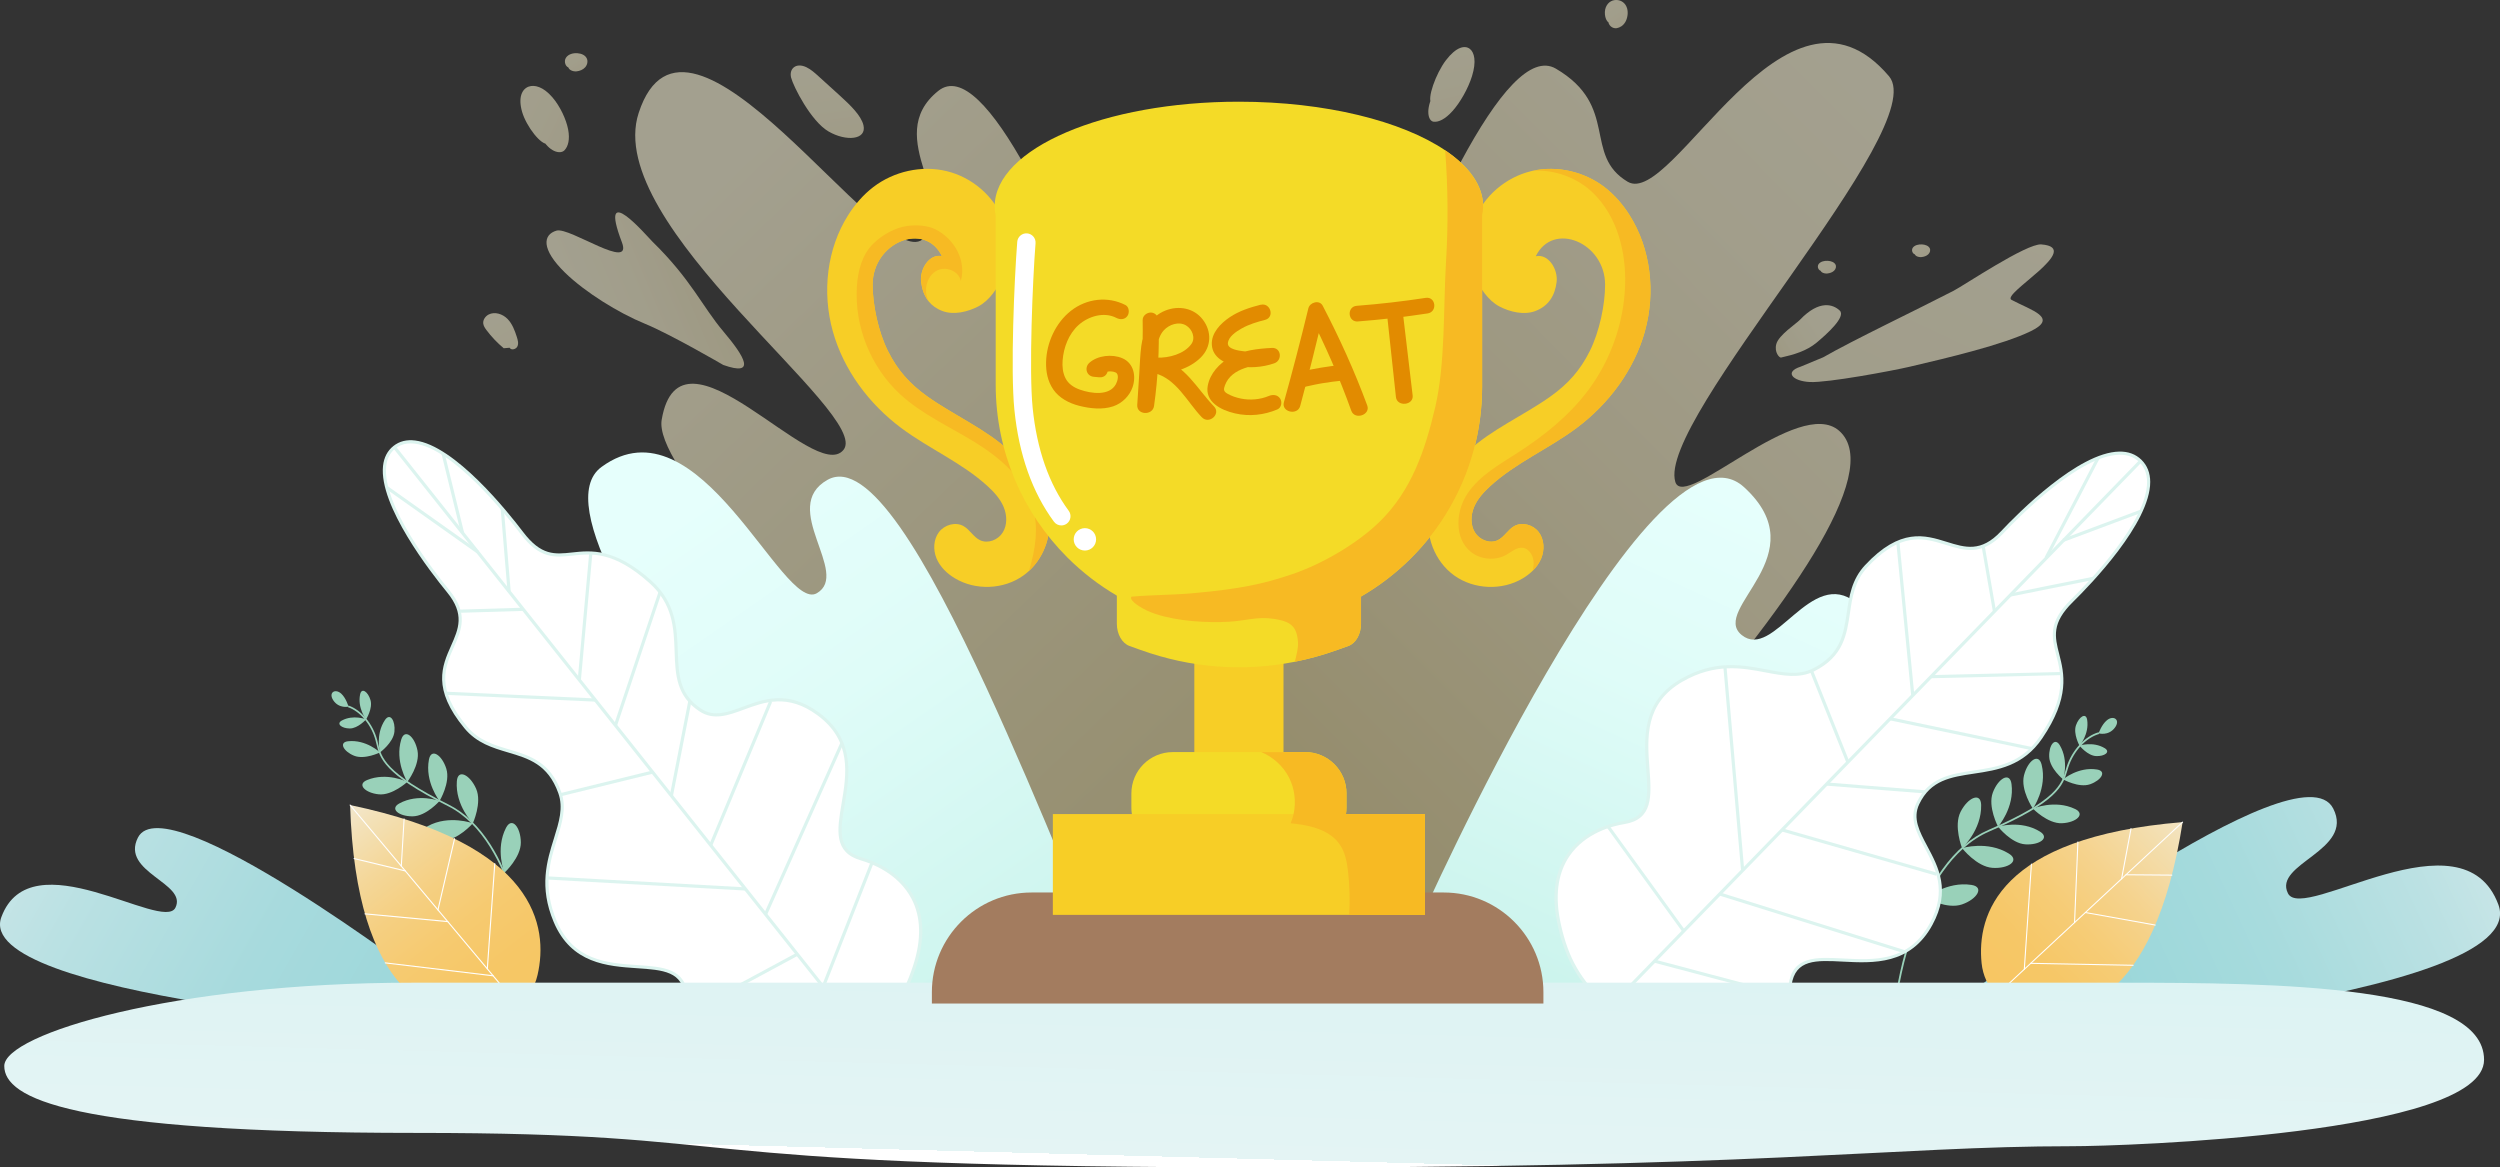 <?xml version="1.0" encoding="UTF-8"?>
<svg id="_圖層_2" data-name="圖層 2" xmlns="http://www.w3.org/2000/svg" xmlns:xlink="http://www.w3.org/1999/xlink" viewBox="0 0 749.75 350.13">
  <rect x="0" y="0" width="749.75" height="350.13" fill="#333333" stroke="none"/>
  <defs>
    <style>
      .cls-1 {
        fill: #f7ce26;
      }

      .cls-2 {
        fill: url(#_未命名漸層_12);
      }

      .cls-3 {
        fill: url(#_未命名漸層_39);
      }

      .cls-4 {
        fill: url(#_未命名漸層_36);
      }

      .cls-5 {
        fill: url(#_未命名漸層_29);
      }

      .cls-6 {
        fill: url(#_未命名漸層_48);
      }

      .cls-7 {
        fill: url(#_未命名漸層_49);
      }

      .cls-8 {
        fill: url(#_未命名漸層_44);
      }

      .cls-9 {
        fill: url(#_未命名漸層_40);
      }

      .cls-10 {
        fill: url(#_未命名漸層_11);
      }

      .cls-11 {
        fill: url(#_未命名漸層_36-8);
      }

      .cls-12 {
        fill: url(#_未命名漸層_36-7);
      }

      .cls-13 {
        fill: url(#_未命名漸層_36-6);
      }

      .cls-14 {
        fill: url(#_未命名漸層_36-5);
      }

      .cls-15 {
        fill: url(#_未命名漸層_36-3);
      }

      .cls-16 {
        fill: url(#_未命名漸層_36-2);
      }

      .cls-17 {
        fill: url(#_未命名漸層_36-4);
      }

      .cls-18 {
        fill: #dfcdfc;
      }

      .cls-19 {
        fill: #f4db27;
      }

      .cls-20 {
        fill: #dcf4ef;
      }

      .cls-21 {
        fill: #fff;
      }

      .cls-22 {
        fill: url(#_未命名漸層_7);
      }

      .cls-23 {
        fill: url(#_未命名漸層_6);
      }

      .cls-24 {
        fill: #99d1b9;
      }

      .cls-25 {
        fill: #f7ba23;
      }

      .cls-26, .cls-27, .cls-28 {
        opacity: .55;
      }

      .cls-27 {
        fill: url(#_未命名漸層_42);
      }

      .cls-28 {
        fill: url(#_未命名漸層_45);
      }

      .cls-29 {
        fill: #a37c5f;
      }

      .cls-30 {
        fill: #e28b00;
      }
    </style>
    <linearGradient id="_未命名漸層_29" data-name="未命名漸層 29" x1="155.77" y1="70.58" x2="260.38" y2="165.68" gradientTransform="translate(58.56 142.73) rotate(-56.54) scale(.69 .94)" gradientUnits="userSpaceOnUse">
      <stop offset="0" stop-color="#fff9da"/>
      <stop offset=".16" stop-color="#fcf5d3"/>
      <stop offset=".4" stop-color="#f3eac0"/>
      <stop offset=".6" stop-color="#eadeaa"/>
    </linearGradient>
    <linearGradient id="_未命名漸層_39" data-name="未命名漸層 39" x1="235.89" y1="8.5" x2="270.81" y2="51.07" gradientTransform="translate(-78.58 -139.88) rotate(25.12) scale(1.49 .92) skewX(14.91)" gradientUnits="userSpaceOnUse">
      <stop offset="0" stop-color="#fff9da"/>
      <stop offset=".23" stop-color="#fcf5d3"/>
      <stop offset=".55" stop-color="#f3eac0"/>
      <stop offset=".84" stop-color="#eadeaa"/>
    </linearGradient>
    <linearGradient id="_未命名漸層_40" data-name="未命名漸層 40" x1="555.26" y1="90.6" x2="523.58" y2="111.29" gradientUnits="userSpaceOnUse">
      <stop offset="0" stop-color="#fff9da"/>
      <stop offset=".35" stop-color="#fdf7d7"/>
      <stop offset=".6" stop-color="#f9f2cd"/>
      <stop offset=".81" stop-color="#f2e9be"/>
      <stop offset="1" stop-color="#eadeaa"/>
    </linearGradient>
    <linearGradient id="_未命名漸層_36" data-name="未命名漸層 36" x1="169.71" y1="13.48" x2="181.91" y2="33.05" gradientUnits="userSpaceOnUse">
      <stop offset="0" stop-color="#fff9da"/>
      <stop offset=".25" stop-color="#fcf5d3"/>
      <stop offset=".62" stop-color="#f3eac0"/>
      <stop offset=".93" stop-color="#eadeaa"/>
    </linearGradient>
    <linearGradient id="_未命名漸層_36-2" data-name="未命名漸層 36" x1="190.43" y1="19.31" x2="225.22" y2="75.12" gradientTransform="translate(-48.69 114.54) rotate(-30.45) scale(1.12 1.17)" xlink:href="#_未命名漸層_36"/>
    <linearGradient id="_未命名漸層_36-3" data-name="未命名漸層 36" x1="420.91" y1="6.11" x2="453.53" y2="58.44" gradientTransform="translate(17.87 -204.42) rotate(25.55) scale(1.11 1.38)" xlink:href="#_未命名漸層_36"/>
    <linearGradient id="_未命名漸層_36-4" data-name="未命名漸層 36" x1="480.52" y1="-2.86" x2="497.23" y2="23.94" xlink:href="#_未命名漸層_36"/>
    <linearGradient id="_未命名漸層_36-5" data-name="未命名漸層 36" x1="545.6" y1="76.29" x2="554.61" y2="90.75" xlink:href="#_未命名漸層_36"/>
    <linearGradient id="_未命名漸層_36-6" data-name="未命名漸層 36" x1="573.85" y1="71.37" x2="582.86" y2="85.83" xlink:href="#_未命名漸層_36"/>
    <linearGradient id="_未命名漸層_36-7" data-name="未命名漸層 36" x1="146.81" y1="93.18" x2="172.08" y2="137.74" xlink:href="#_未命名漸層_36"/>
    <linearGradient id="_未命名漸層_36-8" data-name="未命名漸層 36" x1="611.29" y1="69.86" x2="648.43" y2="135.34" gradientTransform="translate(897.97 -1251.58) rotate(83.3) scale(2.11 5.96)" xlink:href="#_未命名漸層_36"/>
    <linearGradient id="_未命名漸層_45" data-name="未命名漸層 45" x1="231.8" y1="44.59" x2="499.75" y2="431.35" gradientTransform="translate(-20.46 45.95) rotate(-9.12)" gradientUnits="userSpaceOnUse">
      <stop offset="0" stop-color="#fff9da"/>
      <stop offset=".54" stop-color="#e5d79c"/>
    </linearGradient>
    <linearGradient id="_未命名漸層_42" data-name="未命名漸層 42" x1="649.27" y1="114.97" x2="182.04" y2="216.94" gradientTransform="translate(-39.65 286.26) rotate(-32.54)" gradientUnits="userSpaceOnUse">
      <stop offset="0" stop-color="#fff9da"/>
      <stop offset=".13" stop-color="#fcf5d3"/>
      <stop offset=".31" stop-color="#f4eac0"/>
      <stop offset=".53" stop-color="#e7d9a1"/>
      <stop offset=".56" stop-color="#e5d79c"/>
    </linearGradient>
    <linearGradient id="_未命名漸層_12" data-name="未命名漸層 12" x1="768.13" y1="236.39" x2="590.56" y2="319.19" gradientUnits="userSpaceOnUse">
      <stop offset="0" stop-color="#fff"/>
      <stop offset="0" stop-color="#d9ebec"/>
      <stop offset=".02" stop-color="#d6eaeb"/>
      <stop offset=".26" stop-color="#bbe1e3"/>
      <stop offset=".5" stop-color="#a7dbdd"/>
      <stop offset=".75" stop-color="#9bd7da"/>
      <stop offset="1" stop-color="#98d6d9"/>
    </linearGradient>
    <linearGradient id="_未命名漸層_48" data-name="未命名漸層 48" x1="559.26" y1="191" x2="288.47" y2="250.1" gradientTransform="translate(596.57 739.65) rotate(-77.61) scale(1 -1)" gradientUnits="userSpaceOnUse">
      <stop offset="0" stop-color="#e6fffc"/>
      <stop offset=".23" stop-color="#dffcf8"/>
      <stop offset=".56" stop-color="#ccf4ed"/>
      <stop offset=".87" stop-color="#b4eadf"/>
    </linearGradient>
    <linearGradient id="_未命名漸層_11" data-name="未命名漸層 11" x1="-23.71" y1="235.53" x2="171.82" y2="347.26" gradientUnits="userSpaceOnUse">
      <stop offset="0" stop-color="#fff"/>
      <stop offset="0" stop-color="#d9ebec"/>
      <stop offset=".03" stop-color="#d5e9eb"/>
      <stop offset=".26" stop-color="#bae1e3"/>
      <stop offset=".5" stop-color="#a7dadd"/>
      <stop offset=".75" stop-color="#9bd7da"/>
      <stop offset="1" stop-color="#98d6d9"/>
    </linearGradient>
    <linearGradient id="_未命名漸層_49" data-name="未命名漸層 49" x1="212.08" y1="146.7" x2="400.09" y2="418.08" gradientUnits="userSpaceOnUse">
      <stop offset="0" stop-color="#e6fffc"/>
      <stop offset=".22" stop-color="#dffcf8"/>
      <stop offset=".54" stop-color="#ccf4ed"/>
      <stop offset=".85" stop-color="#b4eadf"/>
    </linearGradient>
    <linearGradient id="_未命名漸層_6" data-name="未命名漸層 6" x1="665.41" y1="249.11" x2="597.53" y2="291.04" gradientTransform="translate(-43.28 133.72) rotate(-11.78)" gradientUnits="userSpaceOnUse">
      <stop offset="0" stop-color="#fff"/>
      <stop offset="0" stop-color="#f2e9d1"/>
      <stop offset=".19" stop-color="#f3deaf"/>
      <stop offset=".42" stop-color="#f5d38e"/>
      <stop offset=".63" stop-color="#f6cc76"/>
      <stop offset=".83" stop-color="#f6c767"/>
      <stop offset="1" stop-color="#f7c663"/>
    </linearGradient>
    <linearGradient id="_未命名漸層_7" data-name="未命名漸層 7" x1="101.59" y1="244.61" x2="162.6" y2="304.16" gradientTransform="translate(38.62 -16.92) rotate(7.88)" gradientUnits="userSpaceOnUse">
      <stop offset="0" stop-color="#fff"/>
      <stop offset="0" stop-color="#f2e9d1"/>
      <stop offset=".1" stop-color="#f3e1b8"/>
      <stop offset=".26" stop-color="#f4d799"/>
      <stop offset=".42" stop-color="#f5cf81"/>
      <stop offset=".59" stop-color="#f6ca70"/>
      <stop offset=".78" stop-color="#f6c766"/>
      <stop offset="1" stop-color="#f7c663"/>
    </linearGradient>
    <linearGradient id="_未命名漸層_44" data-name="未命名漸層 44" x1="372.36" y1="347.47" x2="377.84" y2="141.94" gradientUnits="userSpaceOnUse">
      <stop offset="0" stop-color="#fff"/>
      <stop offset="0" stop-color="#e4f4f4"/>
      <stop offset=".25" stop-color="#def3f3"/>
      <stop offset=".56" stop-color="#d0f1f1"/>
      <stop offset=".89" stop-color="#b7eeee"/>
      <stop offset="1" stop-color="#aeeded"/>
    </linearGradient>
  </defs>
  <g id="_圖層_1-2" data-name="圖層 1">
    <g>
      <g class="cls-26">
        <path class="cls-5" d="M193.35,97.06c-7.77-3.17-17.9-9.42-23.95-15.34-7.18-7.03-6.59-11.37-2.49-12.56,3.92-1.14,22.95,12.33,19.6,3.51-7.35-19.31,7.66-1.66,9.16-.2,11.66,11.4,14.92,19.43,21.3,26.97,6.38,7.54,9.93,13.56-.06,10.01,0,0-15.79-9.21-23.56-12.39Z"/>
      </g>
      <g class="cls-26">
        <path class="cls-3" d="M237.25,23.27c-.65-2.64,1.43-4.61,4.59-3.11,1.34.64,2.55,1.72,3.69,2.76,2.15,1.95,4.3,3.9,6.45,5.85,3,2.73,6.29,5.88,6.97,8.79,1.04,4.44-5.24,4.92-10.5,1.85-5.26-3.07-10.54-13.5-11.2-16.14Z"/>
      </g>
      <g class="cls-26">
        <path class="cls-9" d="M539.81,95.9c5.81-6.07,9.97-4.63,11.93-2.76,1.95,1.87-3.97,7.14-6.96,9.63-2.99,2.49-6.86,3.62-10.65,4.46-.5.11-2.09-1.59-1.41-4.07.73-2.68,5.91-6.03,7.1-7.26Z"/>
      </g>
      <g class="cls-26">
        <path class="cls-4" d="M170.89,20.35c-1.3-.1-1.88-1.93-1.17-3.02.7-1.09,2.16-1.47,3.45-1.37,1.13.08,2.36.55,2.82,1.59.4.87.12,1.95-.52,2.66s-1.59,1.08-2.54,1.19c-1.16.13-2.7-.52-2.51-1.68"/>
      </g>
      <g class="cls-26">
        <path class="cls-16" d="M164.38,43.1c-2,.7-6.54-5.18-7.8-9.55s-.02-6.85,1.96-7.57c1.73-.63,4.38,0,7.13,3.21,2.33,2.7,4.16,6.68,4.72,9.66.56,2.98,0,5.04-1.08,6.2-1.33,1.41-4.79.37-6.89-3.79"/>
      </g>
      <g class="cls-26">
        <path class="cls-15" d="M429.33,31.03c-1.5-1.23,1.27-8.99,4.31-12.97s5.66-4.59,7.18-3.39c1.32,1.04,2.02,3.71.63,8.18-1.17,3.77-3.61,7.98-5.83,10.44-2.21,2.47-4.18,3.37-5.64,3.22-1.78-.18-2.52-3.81-.04-8.36"/>
      </g>
      <g class="cls-26">
        <path class="cls-17" d="M482.79,6.84c-1.31-.16-1.9-2.99-1.19-4.69.71-1.7,2.18-2.28,3.5-2.13,1.15.13,2.38.86,2.86,2.46.4,1.35.12,3.03-.53,4.13s-1.61,1.67-2.58,1.84c-1.18.21-2.73-.81-2.54-2.6"/>
      </g>
      <g class="cls-26">
        <path class="cls-14" d="M546.36,81.29c-1.04-.07-1.51-1.35-.94-2.11s1.73-1.02,2.77-.96c.91.06,1.89.39,2.27,1.11.32.61.1,1.36-.42,1.86s-1.28.75-2.04.83c-.93.09-2.16-.37-2.01-1.17"/>
      </g>
      <g class="cls-26">
        <path class="cls-13" d="M574.61,76.37c-1.04-.07-1.51-1.35-.94-2.11s1.73-1.02,2.77-.96c.91.06,1.89.39,2.27,1.11.32.61.1,1.36-.42,1.86s-1.28.75-2.04.83c-.93.09-2.16-.37-2.01-1.17"/>
      </g>
      <g class="cls-26">
        <path class="cls-12" d="M151.07,104.44c-1.94-1.61-3.68-3.45-5.19-5.46-.44-.6-.88-1.24-.96-1.98-.11-1.11.65-2.17,1.63-2.68,1.84-.94,4.19-.16,5.64,1.31s2.19,3.49,2.82,5.46c.29.92.57,1.95.15,2.82s-1.85,1.23-2.32.38"/>
      </g>
      <g class="cls-26">
        <path class="cls-11" d="M546.76,107.16c9.03-5.18,28.1-14.26,39.14-19.97,3.15-1.63,21.89-14.23,26.28-13.89,13.03.99-12.18,14.91-8.93,16.63,6.04,3.2,14.13,5.34,5.77,9.4-8.36,4.06-24.71,7.94-36.2,10.63-5.37,1.26-24.75,4.87-30.02,4.61s-7.71-3.02-2.83-4.59"/>
      </g>
      <path class="cls-28" d="M377.95,238.25S308.72,5.44,281.41,27.24c-17.5,13.97,7.56,34.61-4.77,44.57-12.33,9.96-70.55-82.58-85.11-37.92-10.99,33.71,70.12,90.28,61.44,101.02s-48.99-41.53-54.53-9.03c-4.51,26.45,155.78,163.03,155.78,163.03l23.73-50.66Z"/>
      <path class="cls-27" d="M365.03,246.4S436.75,3.05,466.61,20.59c19.13,11.24,8.04,25.89,21.54,33.92,13.5,8.03,47.3-68.19,78.37-31.64,13.04,15.34-69.92,103.04-64.08,121.69,2.72,8.71,37.06-26.04,49.14-15.35,27.83,24.62-124.39,170.2-124.39,170.2l-62.17-53.01Z"/>
      <path class="cls-2" d="M594.95,294.77s94.71-72.03,104.78-52.3c6.45,12.64-18.09,16.48-13.57,25.45,4.51,8.97,52.47-25.38,63.11,3.39,10.64,28.78-153.58,40.58-153.58,40.58l-.73-17.12Z"/>
      <path class="cls-6" d="M462.87,309.59s115.01-111.39,93.84-128.8c-13.57-11.16-24.73,17.49-34.38,9.65-9.65-7.84,22.98-24,.71-44.34-28.04-25.61-97.48,130.61-97.48,130.61l37.31,32.88Z"/>
      <path class="cls-10" d="M128.02,294.43s-78.32-59.56-86.65-43.25c-5.33,10.45,14.96,13.63,11.23,21.05-3.73,7.42-43.39-20.99-52.19,2.8-8.8,23.8,127.01,33.56,127.01,33.56l.6-14.16Z"/>
      <path class="cls-7" d="M329.05,284.56s-17.14-43.45-33.11-78.07c-18-39.03-35.68-69.42-47.78-62.58-14.63,8.27,7.1,28.09-3.22,34.01-10.32,5.91-35.24-59.36-64.55-37.88-29.31,21.47,112.5,177.81,112.5,177.81l36.16-33.28Z"/>
      <g>
        <g>
          <path class="cls-24" d="M151.26,261.76s5.01-4.6,4.94-9.17c-.07-4.57-2.69-7.72-4.44-4.34-3.31,6.43-.5,13.51-.5,13.51Z"/>
          <path class="cls-24" d="M151.26,261.76s-6.11,2.98-10.34,1.25c-4.23-1.74-6.2-5.33-2.42-5.72,7.19-.73,12.76,4.47,12.76,4.47Z"/>
          <path class="cls-24" d="M141.8,246.91s2.83-6.19.99-10.37c-1.84-4.19-5.48-6.07-5.78-2.27-.56,7.21,4.79,12.65,4.79,12.65Z"/>
          <path class="cls-24" d="M141.8,246.91s-4.47,5.13-9.05,5.17c-4.57.04-7.79-2.5-4.45-4.33,6.34-3.47,13.49-.84,13.49-.84Z"/>
          <path class="cls-24" d="M131.82,240.21s3.33-5.53,2.03-9.67c-1.29-4.14-4.53-6.3-5.21-2.76-1.29,6.74,3.17,12.43,3.17,12.43Z"/>
          <path class="cls-24" d="M131.83,240.2s-4,4.59-8.09,4.62c-4.09.04-6.97-2.24-3.98-3.87,5.67-3.11,12.07-.75,12.07-.75Z"/>
          <path class="cls-24" d="M122.15,234.5s3.9-5.14,3.06-9.4c-.84-4.26-3.83-6.75-4.88-3.3-2,6.56,1.82,12.7,1.82,12.7Z"/>
          <path class="cls-24" d="M122.15,234.49s-4.47,4.13-8.54,3.73c-4.07-.4-6.69-2.97-3.54-4.28,5.97-2.48,12.08.55,12.08.55Z"/>
          <path class="cls-24" d="M113.94,225.66s4.01-2.9,4.35-6.22c.33-3.31-1.3-5.81-2.84-3.51-2.94,4.37-1.5,9.73-1.5,9.73Z"/>
          <path class="cls-24" d="M113.97,225.65s-4.64,2.28-7.81.98c-3.17-1.3-4.63-4.02-1.77-4.33,5.43-.58,9.58,3.35,9.58,3.35Z"/>
          <path class="cls-24" d="M109.77,215.78s2.08-3.3,1.34-5.82c-.73-2.52-2.66-3.86-3.11-1.73-.86,4.06,1.77,7.55,1.77,7.55Z"/>
          <path class="cls-24" d="M104.53,211.92s-.74-2.57-2.19-3.89c-1.8-1.64-3.93-.35-2.4,1.98,1.7,2.59,4.6,1.91,4.6,1.91Z"/>
          <path class="cls-24" d="M109.81,215.73s-2.47,2.76-4.93,2.74c-2.46-.02-4.15-1.43-2.34-2.4,3.45-1.84,7.26-.34,7.26-.34Z"/>
        </g>
        <path class="cls-24" d="M157.87,289.61c0-.09-.78-9.53-4.06-20.11-3.03-9.73-8.86-22.45-19.5-27.76-19.31-9.63-20.43-14.43-21.43-18.67-.08-.33-.15-.66-.24-.98-1.22-4.67-4.64-8.79-8.3-10.01l.16-.49c3.82,1.27,7.37,5.53,8.63,10.36.09.33.16.66.24,1,.97,4.13,2.06,8.8,21.16,18.33,4.78,2.38,9,6.41,12.56,11.97,2.84,4.44,5.26,9.85,7.2,16.1,3.3,10.63,4.07,20.12,4.08,20.21l-.51.04Z"/>
      </g>
      <g>
        <g>
          <path class="cls-24" d="M577.68,269.33s-4.97-5.09-4.64-9.87c.33-4.77,3.26-7.91,4.89-4.28,3.09,6.9-.25,14.15-.25,14.15Z"/>
          <path class="cls-24" d="M577.68,269.33s6.22,3.47,10.74,1.9c4.52-1.57,6.79-5.22,2.85-5.84-7.47-1.18-13.59,3.94-13.59,3.94Z"/>
          <path class="cls-24" d="M588.42,254.35s-2.6-6.62-.44-10.89c2.16-4.27,6.08-6.03,6.17-2.05.17,7.56-5.73,12.94-5.73,12.94Z"/>
          <path class="cls-24" d="M588.42,254.35s4.38,5.61,9.15,5.92c4.78.31,8.28-2.17,4.9-4.27-6.43-3.99-14.05-1.65-14.05-1.65Z"/>
          <path class="cls-24" d="M599.22,247.92s-3.16-5.97-1.57-10.23c1.59-4.25,5.09-6.33,5.6-2.58.96,7.11-4.03,12.81-4.03,12.81Z"/>
          <path class="cls-24" d="M599.22,247.92s3.92,5.02,8.19,5.3c4.27.27,7.41-1.94,4.38-3.82-5.75-3.57-12.57-1.48-12.57-1.48Z"/>
          <path class="cls-24" d="M609.66,242.51s-3.78-5.6-2.66-10c1.12-4.4,4.39-6.84,5.29-3.17,1.72,6.97-2.63,13.17-2.63,13.17Z"/>
          <path class="cls-24" d="M609.66,242.5s4.43,4.57,8.71,4.39c4.28-.18,7.16-2.72,3.95-4.27-6.1-2.93-12.66-.12-12.66-.12Z"/>
          <path class="cls-24" d="M618.74,233.75s-4.03-3.26-4.18-6.74c-.16-3.48,1.69-6,3.17-3.51,2.82,4.73,1.01,10.25,1.01,10.25Z"/>
          <path class="cls-24" d="M618.71,233.73s4.71,2.65,8.1,1.47c3.39-1.18,5.07-3.94,2.1-4.42-5.64-.92-10.2,2.95-10.2,2.95Z"/>
          <path class="cls-24" d="M623.66,223.66s-1.98-3.57-1.07-6.16c.91-2.59,3-3.89,3.35-1.63.67,4.29-2.28,7.79-2.28,7.79Z"/>
          <path class="cls-24" d="M629.36,219.93s.92-2.65,2.52-3.94c1.97-1.61,4.13-.14,2.39,2.21-1.93,2.61-4.91,1.73-4.91,1.73Z"/>
          <path class="cls-24" d="M623.63,223.61s2.42,3.02,4.99,3.14c2.57.12,4.42-1.26,2.58-2.37-3.5-2.12-7.57-.77-7.57-.77Z"/>
        </g>
        <path class="cls-24" d="M568.64,297.98c.01-.1,1.36-9.97,5.42-20.88,2.39-6.42,5.23-11.94,8.45-16.41,4.04-5.61,8.68-9.57,13.81-11.79,20.49-8.86,21.91-13.68,23.16-17.94.1-.35.2-.69.31-1.03,1.6-4.97,5.55-9.22,9.61-10.33l.14.52c-3.9,1.07-7.7,5.17-9.24,9.98-.11.33-.21.67-.31,1.01-1.28,4.37-2.73,9.32-23.46,18.28-11.42,4.93-18.25,17.89-21.96,27.88-4.04,10.86-5.38,20.68-5.4,20.78l-.53-.07Z"/>
      </g>
      <g>
        <path class="cls-23" d="M654.57,246.55c-8.57,54.93-32.48,59.54-46.58,57.05-7.33-1.29-12.96-7.34-13.71-14.75-1.45-14.25,4.88-37.76,60.29-42.3Z"/>
        <g>
          <g>
            <path class="cls-18" d="M654.57,246.55l-54.11,50.31,54.11-50.31Z"/>
            <path class="cls-21" d="M600.49,297.02c-.05.01-.11,0-.15-.05-.06-.06-.06-.16,0-.22l54.11-50.31c.06-.06.16-.06.22,0,.06.06.06.16,0,.22l-54.11,50.31s-.05.03-.08.04Z"/>
          </g>
          <g>
            <path class="cls-18" d="M609.22,259.16l-2.13,31.54,2.13-31.54Z"/>
            <path class="cls-21" d="M607.12,290.85s-.03,0-.04,0c-.09,0-.15-.08-.15-.17l2.13-31.54c0-.09.08-.15.17-.15.09,0,.15.08.15.17l-2.13,31.54c0,.07-.06.13-.13.15Z"/>
          </g>
          <g>
            <path class="cls-18" d="M609.02,288.91l30.71.59-30.71-.59Z"/>
            <path class="cls-21" d="M639.76,289.65s-.02,0-.04,0l-30.71-.59c-.09,0-.16-.07-.16-.16,0-.09.07-.16.16-.16l30.71.59c.09,0,.16.07.16.16,0,.08-.06.14-.13.15Z"/>
          </g>
          <g>
            <path class="cls-18" d="M623.16,252.52l-1,24.18,1-24.18Z"/>
            <path class="cls-21" d="M622.19,276.85s-.03,0-.04,0c-.09,0-.16-.08-.15-.17l1-24.18c0-.09.08-.16.17-.15.09,0,.16.08.15.17l-1,24.18c0,.07-.06.13-.13.15Z"/>
          </g>
          <g>
            <path class="cls-18" d="M625.41,273.67l20.94,3.76-20.94-3.76Z"/>
            <path class="cls-21" d="M646.38,277.58s-.04,0-.06,0l-20.94-3.76c-.09-.02-.14-.1-.13-.18.02-.09.1-.14.18-.13l20.94,3.76c.09.02.14.1.13.18-.01.07-.06.11-.12.13Z"/>
          </g>
          <g>
            <path class="cls-18" d="M636.26,263.58l2.83-15.07-2.83,15.07Z"/>
            <path class="cls-21" d="M636.29,263.74s-.04,0-.06,0c-.09-.02-.14-.1-.13-.19l2.83-15.07c.02-.09.1-.14.19-.13.09.02.14.1.13.19l-2.83,15.07c-.01.07-.06.11-.12.13Z"/>
          </g>
          <g>
            <path class="cls-18" d="M637.58,262.35l13.76.11-13.76-.11Z"/>
            <path class="cls-21" d="M651.37,262.61s-.02,0-.03,0l-13.76-.11c-.09,0-.16-.07-.16-.16,0-.09.07-.16.16-.16l13.76.11c.09,0,.16.07.16.16,0,.08-.05.14-.13.15Z"/>
          </g>
        </g>
      </g>
      <g>
        <path class="cls-22" d="M105,241.43c56.06,11.74,59.52,36.59,56.21,50.97-1.72,7.48-8.24,12.94-15.9,13.32-14.73.73-38.59-7.04-40.31-64.29Z"/>
        <g>
          <g>
            <path class="cls-18" d="M105,241.43l48.87,58.35-48.87-58.35Z"/>
            <path class="cls-21" d="M153.85,299.95s-.08-.02-.1-.06l-48.87-58.35c-.06-.07-.05-.17.02-.23.07-.06.17-.05.23.02l48.87,58.35c.06.07.05.17-.02.23-.04.03-.08.04-.13.04Z"/>
          </g>
          <g>
            <path class="cls-18" d="M115.56,288.77l32.33,3.87-32.33-3.87Z"/>
            <path class="cls-21" d="M115.53,288.93c-.09-.01-.15-.09-.14-.18.01-.09.09-.15.18-.14l32.33,3.87h0c.09.01.15.09.14.18-.01.09-.09.15-.18.14l-32.33-3.87h0Z"/>
          </g>
          <g>
            <path class="cls-18" d="M146.15,290.56l2.24-31.56-2.24,31.56Z"/>
            <path class="cls-21" d="M146.12,290.72c-.08-.01-.15-.09-.14-.17l2.24-31.56c0-.09.08-.16.18-.15.09,0,.16.08.15.17l-2.24,31.56c0,.09-.08.16-.18.15,0,0,0,0-.01,0Z"/>
          </g>
          <g>
            <path class="cls-18" d="M109.46,274.07l24.82,2.32-24.82-2.32Z"/>
            <path class="cls-21" d="M109.44,274.23c-.09-.01-.15-.09-.14-.18,0-.09.09-.16.18-.15l24.82,2.32c.09,0,.16.09.15.18,0,.09-.09.16-.18.15l-24.82-2.32s0,0,0,0Z"/>
          </g>
          <g>
            <path class="cls-18" d="M131.34,272.88l4.98-21.35-4.98,21.35Z"/>
            <path class="cls-21" d="M131.32,273.04s-.01,0-.02,0c-.09-.02-.14-.11-.12-.2l4.98-21.35c.02-.09.11-.14.2-.12.09.02.14.11.12.2l-4.98,21.35c-.02.08-.1.14-.18.13Z"/>
          </g>
          <g>
            <path class="cls-18" d="M121.55,261.18l-15.36-3.71,15.36,3.71Z"/>
            <path class="cls-21" d="M121.53,261.35s-.01,0-.02,0l-15.36-3.71c-.09-.02-.14-.11-.12-.2.02-.09.11-.14.2-.12l15.36,3.71c.09.02.14.11.12.2-.02.08-.1.14-.18.12Z"/>
          </g>
          <g>
            <path class="cls-18" d="M120.35,259.75l.84-14.15-.84,14.15Z"/>
            <path class="cls-21" d="M120.33,259.92c-.08-.01-.15-.09-.14-.17l.84-14.15c0-.09.08-.16.17-.15.09,0,.16.08.15.17l-.84,14.15c0,.09-.08.16-.17.15,0,0,0,0-.01,0Z"/>
          </g>
        </g>
      </g>
      <g>
        <g>
          <path class="cls-21" d="M258.47,311.78c-8.37,6.6-14.61,9.4-25.09,10.26-22.74,1.86-27.24-14.83-27.6-22.97-.79-17.52-29.58.31-39.29-22.76-7.62-18.1,5.23-27.95,1.39-38.64-5.57-15.5-19.8-9.38-28.24-19.59-17.6-21.29,7.11-25.78-5.24-40.81-12.34-15.03-25.07-36.08-16.11-43.15,8.96-7.07,26.47,10.2,38.22,25.71,11.75,15.5,17.91-3.73,38.47,14.59,14.5,12.92,1.3,29.52,15.08,38.54,9.51,6.22,19.48-10.49,35.31,1.13,20.18,14.81-3.86,38.66,12.99,43.5,7.84,2.25,23.02,10.5,15.92,32.19-3.27,9.99-7.45,15.41-15.82,22.01Z"/>
          <path class="cls-20" d="M236.08,322.25c-.86.11-1.75.19-2.66.27-8.54.7-15.34-1.13-20.22-5.42-6.66-5.87-7.74-14.54-7.9-18-.35-7.79-6.5-8.21-14.28-8.73-8.78-.6-19.7-1.34-24.97-13.86-4.46-10.59-2.04-18.32.09-25.13,1.53-4.91,2.86-9.15,1.29-13.53-3.11-8.65-8.91-10.37-15.06-12.19-4.62-1.37-9.4-2.78-13.1-7.26-9.76-11.81-6.7-18.67-4.01-24.73,2.26-5.08,4.21-9.46-1.23-16.09-4.82-5.87-20.44-25.94-19.16-37.85.28-2.55,1.32-4.56,3.12-5.98,1.79-1.42,3.99-1.97,6.54-1.64,11.89,1.52,27.77,21.38,32.36,27.44,5.41,7.14,9.49,6.7,14.66,6.14,5.7-.62,12.79-1.39,23.75,8.38,7.48,6.66,7.74,14.43,7.98,21.29.24,6.91.44,12.88,7.05,17.21,3.86,2.53,7.84,1.06,12.44-.64,6.38-2.36,13.62-5.03,22.89,1.78,10.95,8.04,9.13,18.83,7.67,27.51-1.3,7.69-2.32,13.77,5.17,15.92,3.33.96,11.51,4.02,15.67,11.87,3.04,5.74,3.24,12.79.57,20.93-3.18,9.71-7.21,15.32-15.97,22.24-7.98,6.29-13.99,9.02-22.68,10.09ZM122.13,133.03c-1.33.16-2.52.65-3.55,1.47-1.59,1.25-2.51,3.04-2.76,5.33-1.25,11.54,14.19,31.35,18.94,37.14,5.82,7.08,3.66,11.94,1.37,17.08-2.71,6.09-5.51,12.38,3.87,23.73,3.51,4.25,8.15,5.62,12.63,6.95,6.11,1.81,12.42,3.68,15.69,12.79,1.68,4.69.25,9.28-1.27,14.14-2.08,6.66-4.44,14.21-.12,24.48,5.04,11.98,15.19,12.67,24.15,13.28,7.93.54,14.78,1,15.17,9.64.15,3.34,1.19,11.7,7.57,17.33,4.68,4.12,11.24,5.86,19.51,5.19,9.97-.82,16.24-3.38,24.83-10.16,8.59-6.78,12.55-12.28,15.66-21.79,2.58-7.89,2.41-14.68-.51-20.18-3.99-7.52-11.88-10.47-15.09-11.4-8.31-2.39-7.17-9.16-5.85-17,1.49-8.85,3.18-18.89-7.29-26.58-8.86-6.5-15.84-3.92-21.99-1.65-4.64,1.71-9.03,3.33-13.3.54-7.03-4.6-7.25-11.1-7.48-17.98-.24-6.99-.48-14.22-7.66-20.61-10.64-9.48-17.22-8.77-23.02-8.14-5.25.57-9.78,1.06-15.52-6.51-4.53-5.98-20.2-25.59-31.72-27.07-.8-.1-1.56-.11-2.27-.02Z"/>
        </g>
        <g>
          <g>
            <path class="cls-21" d="M259.09,311.3L118.28,134.12l140.81,177.19Z"/>
            <rect class="cls-20" x="188.21" y="109.55" width=".96" height="226.32" transform="translate(-97.59 165.74) rotate(-38.47)"/>
          </g>
          <g>
            <path class="cls-21" d="M206.39,303.8l32.6-17.56-32.6,17.56Z"/>
            <rect class="cls-20" x="204.17" y="294.55" width="37.03" height=".96" transform="translate(-113.29 140.93) rotate(-28.32)"/>
          </g>
          <g>
            <path class="cls-21" d="M164.07,263.28l59.49,3.3-59.49-3.3Z"/>
            <rect class="cls-20" x="193.33" y="235.14" width=".96" height="59.58" transform="translate(-81.46 443.76) rotate(-86.82)"/>
          </g>
          <g>
            <path class="cls-21" d="M168.09,238.33l27.57-6.77-27.57,6.77Z"/>
            <rect class="cls-20" x="167.68" y="234.47" width="28.39" height=".96" transform="translate(-50.8 50.17) rotate(-13.8)"/>
          </g>
          <g>
            <path class="cls-21" d="M133.73,207.91l44.76,2.02-44.76-2.02Z"/>
            <rect class="cls-20" x="155.64" y="186.51" width=".96" height="44.81" transform="translate(-59.63 355.45) rotate(-87.41)"/>
          </g>
          <g>
            <path class="cls-21" d="M115.99,146.2l27.23,19.3-27.23-19.3Z"/>
            <rect class="cls-20" x="129.13" y="139.16" width=".96" height="33.37" transform="translate(-72.49 171.46) rotate(-54.67)"/>
          </g>
          <g>
            <path class="cls-21" d="M137.69,183.3l19.18-.58-19.18.58Z"/>
            <rect class="cls-20" x="137.68" y="182.53" width="19.19" height=".96" transform="translate(-5.44 4.51) rotate(-1.72)"/>
          </g>
          <g>
            <path class="cls-21" d="M246.89,295.88l14.65-37.18-14.65,37.18Z"/>
            <rect class="cls-20" x="234.23" y="276.81" width="39.96" height=".96" transform="translate(-96.9 412.31) rotate(-68.52)"/>
          </g>
          <g>
            <path class="cls-21" d="M229.6,274.21l22.89-51.34-22.89,51.34Z"/>
            <rect class="cls-20" x="212.94" y="248.06" width="56.21" height=".96" transform="translate(-84.16 367.37) rotate(-65.95)"/>
          </g>
          <g>
            <path class="cls-21" d="M213.12,253.51l17.97-43.06-17.97,43.06Z"/>
            <rect class="cls-20" x="198.78" y="231.5" width="46.66" height=".96" transform="translate(-77.49 347.67) rotate(-67.36)"/>
          </g>
          <g>
            <path class="cls-21" d="M201.36,238.53l5.53-28.26-5.53,28.26Z"/>
            <rect class="cls-20" x="189.72" y="223.92" width="28.8" height=".96" transform="translate(-55.29 381.64) rotate(-78.93)"/>
          </g>
          <g>
            <path class="cls-21" d="M184.57,217.52l13.37-39.95-13.37,39.95Z"/>
            <rect class="cls-20" x="170.2" y="197.06" width="42.13" height=".96" transform="translate(-56.79 316.17) rotate(-71.48)"/>
          </g>
          <g>
            <path class="cls-21" d="M173.75,203.79l3.43-37.95-3.43,37.95Z"/>
            <rect class="cls-20" x="156.41" y="184.34" width="38.11" height=".96" transform="translate(-24.44 342.88) rotate(-84.82)"/>
          </g>
          <g>
            <path class="cls-21" d="M152.69,177.39l-2.06-24.86,2.06,24.86Z"/>
            <rect class="cls-20" x="151.18" y="152.48" width=".96" height="24.95" transform="translate(-13.12 13.11) rotate(-4.74)"/>
          </g>
          <g>
            <path class="cls-21" d="M138.71,159.82l-5.83-23.77,5.83,23.77Z"/>
            <rect class="cls-20" x="135.32" y="135.7" width=".96" height="24.48" transform="translate(-31.35 36.63) rotate(-13.79)"/>
          </g>
        </g>
      </g>
      <g>
        <g>
          <path class="cls-21" d="M481.75,301.9c-7.93-7.76-11.69-13.79-14.08-24.38-5.2-22.97,11.1-29.5,19.33-30.82,17.69-2.85-4.62-30.12,17.41-42.71,17.29-9.88,29.16,2.06,39.48-3.1,14.95-7.49,6.65-21.28,15.8-31.08,19.07-20.42,27.24,4.23,40.72-10.11,13.48-14.34,33.02-29.78,41.51-21.46,8.49,8.31-6.52,28.18-20.56,41.97-14.04,13.79,6.4,17.82-9.22,40.93-11.02,16.29-29.82,4.77-36.98,19.88-4.94,10.42,13.5,18.63,4,36.13-12.11,22.3-39.86.58-42.32,18.33-1.15,8.25-7.32,24.69-30.4,19.99-10.63-2.17-16.75-5.79-24.68-13.55Z"/>
          <path class="cls-20" d="M502.53,315.03c-8.18-2.18-13.88-5.72-21.12-12.79-8.3-8.12-11.89-14.33-14.22-24.61-1.96-8.67-1.08-15.85,2.63-21.33,5.01-7.41,13.62-9.51,17.09-10.07,7.86-1.27,7.39-7.58,6.79-15.58-.67-9.02-1.51-20.24,10.45-27.07,10.11-5.78,18.32-4.22,25.55-2.84,5.22.99,9.72,1.85,13.95-.27,8.34-4.18,9.24-10.3,10.2-16.78.72-4.87,1.46-9.91,5.47-14.2,10.58-11.33,18-9.02,24.54-6.98,5.49,1.71,10.23,3.19,16.18-3.13,5.22-5.55,23.21-23.69,35.5-23.95,2.71-.06,4.96.77,6.69,2.47,1.73,1.7,2.61,3.93,2.62,6.63,0,12.3-17.74,30.67-23.18,36.01-6.47,6.35-5.43,10.46-4.1,15.66,1.46,5.74,3.27,12.87-5.06,25.19-5.68,8.4-13.55,9.58-20.48,10.62-6.99,1.05-13.03,1.95-16.46,9.19-2.01,4.24.06,8.12,2.46,12.62,3.32,6.23,7.09,13.29,1.52,23.53-6.57,12.11-17.81,11.51-26.84,11.04-8.01-.42-14.33-.76-15.43,7.13-.48,3.48-2.4,12.14-9.69,17.3-5.4,3.82-12.56,4.86-21.27,3.09-1.33-.27-2.59-.56-3.8-.89ZM580.68,162.56c-5.74-1.53-11.97-1.72-20.65,7.58-3.81,4.08-4.53,8.96-5.22,13.69-.95,6.44-1.93,13.1-10.71,17.49-4.52,2.26-9.39,1.33-14.55.35-7.08-1.34-15.09-2.87-24.9,2.73-11.44,6.54-10.66,16.97-9.97,26.17.61,8.15,1.13,15.19-7.59,16.59-3.35.54-11.65,2.56-16.45,9.66-3.55,5.26-4.39,12.18-2.49,20.59,2.28,10.08,5.8,16.17,13.95,24.14,8.15,7.97,14.31,11.36,24.44,13.43,8.44,1.72,15.35.73,20.53-2.93,6.99-4.95,8.83-13.29,9.3-16.65,1.22-8.76,8.26-8.38,16.42-7.95,9.22.49,19.66,1.04,25.95-10.54,5.32-9.79,1.68-16.61-1.53-22.63-2.42-4.53-4.7-8.81-2.48-13.48,3.65-7.7,10.22-8.69,17.18-9.73,7.07-1.06,14.38-2.15,19.83-10.21,8.09-11.96,6.41-18.58,4.92-24.42-1.34-5.28-2.5-9.85,4.36-16.58,5.37-5.27,22.9-23.4,22.89-35.33,0-2.44-.79-4.44-2.33-5.95-1.54-1.51-3.56-2.25-6-2.2-11.93.25-29.67,18.16-34.83,23.65-6.35,6.76-11.6,5.12-17.16,3.39-.96-.3-1.93-.6-2.91-.86Z"/>
        </g>
        <g>
          <g>
            <path class="cls-21" d="M482.33,302.48l159.58-164.24-159.58,164.24Z"/>
            <rect class="cls-20" x="447.62" y="219.88" width="229" height=".96" transform="translate(12.31 469.85) rotate(-45.81)"/>
          </g>
          <g>
            <path class="cls-21" d="M482.28,247.88l22.59,31.19-22.59-31.19Z"/>
            <rect class="cls-20" x="493.09" y="244.21" width=".95" height="38.51" transform="translate(-60.71 339.67) rotate(-35.92)"/>
          </g>
          <g>
            <path class="cls-21" d="M517.3,200l5.31,61.03-5.31-61.03Z"/>
            <rect class="cls-20" x="519.48" y="199.88" width=".96" height="61.26" transform="translate(-18.01 45.91) rotate(-4.97)"/>
          </g>
          <g>
            <path class="cls-21" d="M543.24,201.19l10.9,27.31-10.9-27.31Z"/>
            <rect class="cls-20" x="548.21" y="200.14" width=".96" height="29.41" transform="translate(-40.55 218.59) rotate(-21.75)"/>
          </g>
          <g>
            <path class="cls-21" d="M569.16,162.61l4.46,45.87-4.46-45.87Z"/>
            <rect class="cls-20" x="570.92" y="162.5" width=".96" height="46.09" transform="translate(-15.29 56.23) rotate(-5.56)"/>
          </g>
          <g>
            <path class="cls-21" d="M629.3,137.31l-15.65,30.01,15.65-30.01Z"/>
            <rect class="cls-20" x="604.55" y="151.84" width="33.85" height=".95" transform="translate(199.03 632.92) rotate(-62.46)"/>
          </g>
          <g>
            <path class="cls-21" d="M594.75,163.77l3.38,19.49-3.38-19.49Z"/>
            <rect class="cls-20" x="595.96" y="163.62" width=".95" height="19.78" transform="translate(-20.88 104.49) rotate(-9.84)"/>
          </g>
          <g>
            <path class="cls-21" d="M496.23,288.24l39.92,10.59-39.92-10.59Z"/>
            <rect class="cls-20" x="515.71" y="272.89" width=".95" height="41.3" transform="translate(100.16 717.26) rotate(-75.15)"/>
          </g>
          <g>
            <path class="cls-21" d="M515.73,268.09l55.51,17.34-55.51-17.34Z"/>
            <rect class="cls-20" x="543.01" y="247.68" width=".95" height="58.16" transform="translate(117.28 713.02) rotate(-72.65)"/>
          </g>
          <g>
            <path class="cls-21" d="M534.38,248.87l46.38,13.29-46.38-13.29Z"/>
            <rect class="cls-20" x="557.09" y="231.39" width=".95" height="48.25" transform="translate(158.36 721.13) rotate(-74.01)"/>
          </g>
          <g>
            <path class="cls-21" d="M547.88,235.12l29.53,2.34-29.53-2.34Z"/>
            <rect class="cls-20" x="562.17" y="221.48" width=".96" height="29.62" transform="translate(282.6 778.5) rotate(-85.46)"/>
          </g>
          <g>
            <path class="cls-21" d="M566.8,215.56l42.55,8.97-42.55-8.97Z"/>
            <rect class="cls-20" x="587.6" y="198.3" width=".95" height="43.48" transform="translate(251.47 750.09) rotate(-78.1)"/>
          </g>
          <g>
            <path class="cls-21" d="M579.17,202.92l39.07-.93-39.07.93Z"/>
            <rect class="cls-20" x="579.16" y="201.98" width="39.09" height=".95" transform="translate(-4.67 14.38) rotate(-1.37)"/>
          </g>
          <g>
            <path class="cls-21" d="M602.94,178.37l24.97-5.01-24.97,5.01Z"/>
            <rect class="cls-20" x="602.69" y="175.39" width="25.47" height=".96" transform="translate(-22.58 124.61) rotate(-11.35)"/>
          </g>
          <g>
            <path class="cls-21" d="M618.76,162.07l23.31-8.72-23.31,8.72Z"/>
            <rect class="cls-20" x="617.97" y="157.23" width="24.89" height=".96" transform="translate(-15.27 231.07) rotate(-20.53)"/>
          </g>
        </g>
      </g>
      <path class="cls-8" d="M123.54,294.71h512c48.22,0,109.43.73,109.43,23.13s-108.24,25.91-123.62,25.91c-53.99,0-93.99,6.83-251.9,6.36-175.07-.51-140.31-10.35-244.57-10.35S1.28,329.27,1.28,319.69s50.79-24.98,122.26-24.98Z"/>
      <path class="cls-29" d="M309.37,267.66h123.6c16.5,0,29.9,13.4,29.9,29.9v3.4h-183.4v-3.4c0-16.5,13.4-29.9,29.9-29.9Z"/>
      <g>
        <g>
          <rect class="cls-1" x="358.18" y="159.72" width="26.74" height="68.59"/>
          <g>
            <path class="cls-1" d="M493.33,99.3c-3.23,11.63-10.84,21.82-20.51,29.05-8.37,6.25-18.27,10.43-25.97,17.5-1.94,1.78-3.76,3.79-4.78,6.22-1.01,2.43-1.12,5.36.26,7.6,1.38,2.24,4.45,3.48,6.82,2.35,1.98-.94,3.06-3.17,4.97-4.24,2.4-1.35,5.69-.4,7.35,1.8,1.66,2.2,1.8,5.31.75,7.86-.58,1.42-1.49,2.68-2.6,3.76-.87.85-1.85,1.59-2.89,2.22-6.22,3.75-14.66,3.41-20.57-.81-5.91-4.22-8.95-12.1-7.42-19.2.68-3.18,2.19-6.13,3.93-8.88,2.09-3.29,4.55-6.35,7.39-9.01,7.31-6.85,16.81-10.83,24.96-16.65,5.26-3.75,8.88-7.81,11.76-13.59,2.89-5.78,4.59-13.94,4.59-19.89,0-12.67-15.63-19.15-20.79-8.54,3.76-.85,6.71,3.89,6.25,7.72-.46,3.83-2.24,7.2-6.5,8.75-3.33,1.21-7.47.24-10.61-1.39-1.75-.91-3.2-2.31-4.41-3.86-4.78-6.12-5.93-14.82-3.12-22.06,2.81-7.24,9.4-12.83,16.95-14.67.14-.03.28-.07.43-.1,7.43-1.66,15.55.24,21.6,4.87,2.98,2.28,5.47,5.17,7.48,8.33,6.48,10.18,7.89,23.22,4.67,34.85Z"/>
            <path class="cls-1" d="M308.59,171.23c-.53.49-1.09.94-1.68,1.37-5.91,4.23-14.35,4.56-20.57.81-2.36-1.42-4.45-3.44-5.49-5.98-1.05-2.55-.91-5.66.75-7.86,1.66-2.19,4.95-3.15,7.35-1.8,1.91,1.07,3,3.3,4.97,4.24,2.38,1.13,5.44-.1,6.82-2.35,1.38-2.24,1.28-5.17.26-7.6-1.01-2.43-2.83-4.44-4.78-6.22-7.7-7.07-17.59-11.24-25.97-17.5-9.67-7.23-17.29-17.42-20.51-29.05-3.23-11.63-1.81-24.67,4.67-34.85,2.02-3.16,4.5-6.05,7.48-8.33,6.17-4.72,14.48-6.61,22.03-4.78,7.55,1.83,14.14,7.43,16.95,14.67,2.81,7.24,1.66,15.94-3.12,22.06-1.21,1.55-2.66,2.96-4.41,3.86-3.15,1.63-7.28,2.6-10.61,1.39-1.84-.67-3.22-1.68-4.22-2.92-1.33-1.63-2.01-3.66-2.28-5.83-.46-3.83,2.49-8.57,6.25-7.72-5.16-10.61-20.79-4.13-20.79,8.54,0,5.96,1.7,14.12,4.59,19.89,2.89,5.78,6.51,9.84,11.76,13.59,8.16,5.82,17.65,9.8,24.96,16.65,2.84,2.66,5.3,5.72,7.39,9.01,1.74,2.75,3.25,5.7,3.93,8.88,1.38,6.39-.95,13.42-5.75,17.84Z"/>
          </g>
          <path class="cls-25" d="M308.59,171.23c1.92-6.32,2.95-12.86,1.15-19.11-2.47-8.57-9.79-14.82-17.38-19.5-7.59-4.67-15.9-8.37-22.45-14.42-8.8-8.13-13.69-20.33-12.93-32.29.29-4.66,1.54-9.53,4.88-12.8,2.71-2.66,6.5-4.83,10.26-5.35,2.6-.36,5.99-.19,8.39,1,5.71,2.84,9.36,9.37,7.64,15.51-.55-2.91-4.32-4.48-6.99-3.21-2.68,1.26-3.95,4.64-3.28,7.53.14.62.36,1.22.65,1.79-1.33-1.63-2.01-3.66-2.28-5.83-.46-3.83,2.49-8.57,6.25-7.72-5.16-10.61-20.79-4.13-20.79,8.54,0,5.96,1.7,14.12,4.59,19.89,2.89,5.78,6.51,9.84,11.76,13.59,8.16,5.82,17.65,9.8,24.96,16.65,2.84,2.66,5.3,5.72,7.39,9.01,1.74,2.75,3.25,5.7,3.93,8.88,1.38,6.39-.95,13.42-5.75,17.84Z"/>
          <path class="cls-19" d="M433.41,45.08c-12.99-8.76-35.84-14.58-61.86-14.58-40.45,0-73.24,14.05-73.24,31.39,0,.96.1,1.92.3,2.85v50.6c0,20.23,8.2,38.55,21.46,51.81,4.43,4.43,9.42,8.29,14.86,11.47,2.97,1.74,6.08,3.28,9.3,4.59,0,0,.01,0,.02,0,.76.31,1.52.6,2.29.89,7.89,2.91,16.43,4.5,25.33,4.5,5.11,0,10.09-.53,14.9-1.53,7.64-1.59,14.85-4.39,21.4-8.18,21.71-12.56,36.32-36.02,36.32-62.91v-51.24c.2-.94.3-1.9.3-2.87,0-6.18-4.17-11.95-11.38-16.81Z"/>
          <path class="cls-19" d="M403.81,237.97v4.22c0,.67-.05,1.32-.15,1.96-.44,2.76-1.78,5.21-3.72,7.05-2.23,2.12-5.24,3.41-8.55,3.41h-39.68c-6.19,0-11.33-4.53-12.26-10.46-.1-.64-.15-1.29-.15-1.96v-4.22c0-6.86,5.56-12.42,12.42-12.42h39.68c6.86,0,12.42,5.56,12.42,12.42Z"/>
          <rect class="cls-1" x="315.75" y="244.14" width="111.6" height="30.23"/>
          <path class="cls-19" d="M408.17,177.98v9.06c0,3.14-1.56,5.88-3.81,6.69l-3.29,1.18c-4.21,1.51-8.46,2.69-12.75,3.55-15.4,3.07-31.16,1.89-46.29-3.55l-3.29-1.18c-2.24-.81-3.8-3.55-3.8-6.69v-9.06c0-4.58,3.23-7.9,6.5-6.67,5.57,2.1,11.23,3.6,16.93,4.51,4.38.7,8.79,1.05,13.19,1.05,10.13,0,20.27-1.85,30.12-5.57.47-.17.93-.26,1.38-.26,2.73,0,5.12,3,5.12,6.92Z"/>
          <path class="cls-21" d="M318.3,157.58c-.85,0-1.68-.39-2.22-1.12-6.52-8.83-10.51-20.13-11.87-33.6-1.18-11.75-.04-38.9.86-50.34.12-1.52,1.45-2.65,2.96-2.53,1.52.12,2.65,1.45,2.53,2.96-.88,11.2-2,38.1-.87,49.36,1.26,12.47,4.9,22.86,10.82,30.88.9,1.22.64,2.95-.58,3.85-.49.36-1.07.54-1.64.54Z"/>
          <circle class="cls-21" cx="325.36" cy="161.75" r="3.36"/>
          <path class="cls-25" d="M444.79,61.89c0,.96-.1,1.92-.3,2.87v51.24c0,26.88-14.61,50.35-36.32,62.91v8.13c0,3.14-1.56,5.88-3.81,6.69l-3.29,1.18c-4.21,1.51-8.46,2.69-12.75,3.55.46-1.96,1.07-3.96.94-5.93-.19-2.82-.96-4.44-2.49-5.45-1.14-.76-2.71-1.17-4.8-1.49-4.87-.75-8.35.57-13.27.86-6.5.39-15.55-.1-22.17-2.33-.8-.27-1.57-.56-2.29-.89,0,0-.01,0-.02,0-1.4-.63-5.67-2.93-4.94-4.28,6.21-.57,12.33-.47,18.89-1.08,13.74-1.27,20.39-2.66,29.15-5.6,9.03-3.03,19.67-9.18,26.47-15.84,9.49-9.3,13.62-21.38,16.64-34.33,3.07-13.16,2.41-30.07,3.23-43.55.34-5.54.49-11.09.45-16.64-.04-5.61-.27-11.22-.71-16.81,7.2,4.86,11.38,10.63,11.38,16.81Z"/>
          <path class="cls-25" d="M427.35,244.14v30.23s-22.73,0-22.73,0c.26-4.3.15-8.62-.33-12.9-.32-2.82-.84-5.73-2.42-8.09-.56-.83-1.21-1.56-1.94-2.19-3.35-2.9-8.32-3.86-12.87-4.29.38-.89.67-1.82.88-2.76.81-3.66.34-7.59-1.35-10.93-1.75-3.44-4.78-6.19-8.34-7.67h13.14c6.86,0,12.42,5.56,12.42,12.42v4.22c0,.67-.05,1.32-.15,1.96h23.7Z"/>
          <path class="cls-25" d="M493.33,99.3c-3.23,11.63-10.84,21.82-20.51,29.05-8.37,6.25-18.27,10.43-25.97,17.5-1.94,1.78-3.76,3.79-4.78,6.22-1.01,2.43-1.12,5.36.26,7.6,1.38,2.24,4.45,3.48,6.82,2.35,1.98-.94,3.06-3.17,4.97-4.24,2.4-1.35,5.69-.4,7.35,1.8,1.66,2.2,1.8,5.31.75,7.86-.58,1.42-1.49,2.68-2.6,3.76.18-.71.31-1.43.33-2.16.05-2.16-1.27-4.6-3.42-4.77-1.74-.14-3.19,1.2-4.71,2.07-3.3,1.9-7.76,1.55-10.72-.84-5.02-4.05-4.57-12.24-.94-17.57,3.62-5.33,9.48-8.61,14.91-12.1,8.04-5.17,15.63-11.26,21.33-18.93,6.65-8.95,10.52-19.93,10.96-31.06.4-10.14-2.31-20.88-9.58-27.96-4.75-4.63-11.71-7.16-18.21-6.64,7.43-1.66,15.55.24,21.6,4.87,2.98,2.28,5.47,5.17,7.48,8.33,6.48,10.18,7.89,23.22,4.67,34.85Z"/>
        </g>
        <g>
          <path class="cls-30" d="M337.52,91.48c-5.29-2.72-11.63-1.96-16.34,1.72-4.61,3.61-7.33,9.63-7.46,15.39-.07,2.89.46,5.72,2.15,8.2,1.74,2.55,4.73,4.15,7.81,4.92,3.26.82,6.92,1.22,10.13.16,2.77-.92,4.97-3.19,5.86-5.79,1.08-3.18.41-7.15-3.08-8.65-3.08-1.32-7.46-.84-9.92,1.4-1.49,1.36-.91,3.95,1.36,4.17.54.05,1.08.1,1.62.15,3.19.29,3.58-4.41.43-4.69-.54-.05-1.07-.1-1.61-.15.45,1.39.91,2.78,1.37,4.16,1.11-1.01,3.28-1.44,4.73-.77,1.17.55.57,2.63.1,3.49-1.94,3.63-7.41,2.86-10.81,1.66-1.84-.65-3.46-1.71-4.32-3.42-.84-1.67-1-3.57-.86-5.39.31-3.83,1.81-7.88,4.75-10.54,2.93-2.64,7.64-4.1,11.36-2.17,1.14.59,2.53.56,3.33-.58.66-.94.54-2.69-.6-3.28h0Z"/>
          <path class="cls-30" d="M342.68,95.93c.16,8.53-.35,17.06-1.63,25.5,1.68.11,3.36.21,5.04.31.23-4.16.45-8.32.68-12.47.17-3.26-.14-7.58,2.25-10.2,1.59-1.75,4.48-2.75,6.65-1.49,1.88,1.09,2.95,3.76,1.61,5.61-2.17,2.98-6.73,4.2-10.34,4.07-2.65-.1-3.71,3.89-.91,4.58,6.79,1.66,9.97,8.7,14.39,13.29,2.19,2.28,5.84-1,3.65-3.25-5.11-5.29-8.67-12.61-16.48-14.51-.3,1.53-.6,3.06-.91,4.58,4.82.18,10.03-1.37,13.41-4.72,3.26-3.23,3.35-7.86.61-11.41-2.68-3.47-7.21-4.26-11.17-2.7-4.51,1.78-6.64,6.05-7.25,10.59-.37,2.79-.44,5.62-.62,8.43-.2,3.1-.4,6.19-.6,9.29-.2,3.07,4.62,3.28,5.04.31,1.19-8.46,1.61-16.99,1.36-25.52-.04-1.27-.89-2.41-2.24-2.49-1.2-.07-2.55.92-2.53,2.2t0,0Z"/>
          <path class="cls-30" d="M378.08,91.38c-3.21.82-6.51,1.88-9.29,3.76-2.75,1.86-5.59,4.73-5.36,8.3.25,3.78,3.82,5.57,7.28,6.26,3.81.76,7.79.52,11.45-.75,2.49-.87,2.13-4.77-.74-4.61-4.23.22-8.62.71-12.39,2.77-3.33,1.82-6.15,4.88-6.83,8.59-.88,4.76,3.85,7.28,8.17,8.27,4.32,1,8.7.51,12.72-1.19,1.24-.53,1.48-2.26.83-3.24-.78-1.19-2.2-1.3-3.44-.78-2.55,1.08-5.6,1.33-8.32.77-1.43-.29-2.8-.75-4.05-1.46-1.21-.69-1.2-1.29-.75-2.52,1.98-5.38,9.13-6.21,14.15-6.49-.24-1.54-.49-3.08-.73-4.61-2.51.87-5.17,1.23-7.84.89-1.28-.16-4.8-.58-4.7-2.38.11-2.01,2.59-3.59,4.15-4.47,2.18-1.23,4.59-1.94,7-2.56,2.97-.77,1.62-5.28-1.32-4.52t0,0Z"/>
          <path class="cls-30" d="M389.93,121.75c2.53-9.4,4.89-18.82,7.08-28.26-1.44.26-2.87.52-4.31.77,4.78,9.34,9,19.01,12.55,28.92,1.03,2.87,5.85,1.27,4.78-1.6-3.79-10.27-8.32-20.23-13.35-29.89-.97-1.87-3.85-1.05-4.3.77-2.28,9.41-4.73,18.81-7.34,28.18-.83,2.95,4.1,4.06,4.89,1.11h0Z"/>
          <path class="cls-30" d="M391.45,115.98c.97-.23,1.95-.44,2.93-.64.45-.09.9-.18,1.36-.26.14-.03.7-.12.25-.05.26-.05.53-.09.8-.13,1.94-.32,3.88-.57,5.83-.76,1.29-.13,2.47-1.21,2.32-2.51-.14-1.23-1.24-2.33-2.61-2.19-4.15.42-8.29,1.11-12.36,2.06-1.25.29-2.06,1.81-1.63,2.95.48,1.27,1.76,1.85,3.12,1.53h0Z"/>
          <path class="cls-30" d="M407.25,96.4c6.99-.54,13.96-1.35,20.89-2.4,3.05-.47,2.45-5.14-.57-4.67-6.86,1.05-13.76,1.85-20.68,2.38-3.04.23-2.73,4.93.35,4.7h0Z"/>
          <path class="cls-30" d="M416.09,95.4c.85,7.89,1.7,15.78,2.55,23.67.32,3.02,5.38,2.52,5.01-.5-.94-7.88-1.87-15.76-2.8-23.64-.36-3-5.08-2.54-4.77.48h0Z"/>
        </g>
      </g>
    </g>
  </g>
</svg>